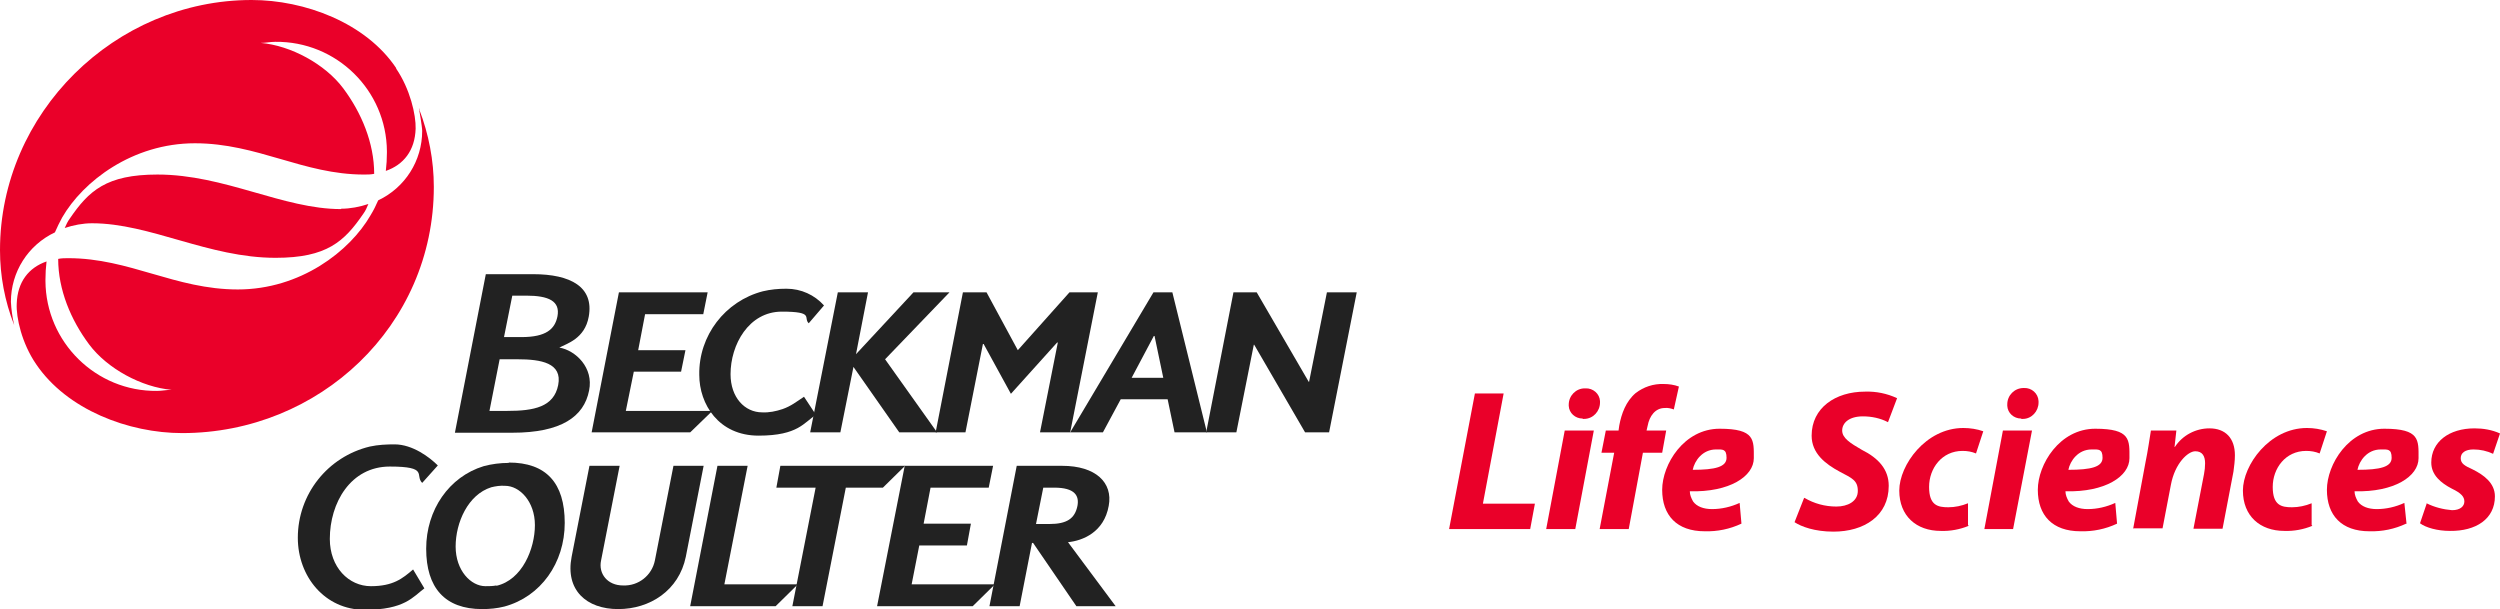 <?xml version="1.0" encoding="UTF-8"?>
<svg id="logo" xmlns="http://www.w3.org/2000/svg" version="1.1" viewBox="0 0 687.5 167.6">
  <!-- Generator: Adobe Illustrator 29.3.1, SVG Export Plug-In . SVG Version: 2.1.0 Build 151)  -->
  <defs>
    <style>
      .st0 {
        fill: #ea0029;
      }

      .st1 {
        fill: #222;
      }
    </style>
  </defs>
  <title>BCLS_logo_Horizontal_2-color</title>
  <polygon class="st1" points="373.1 80.4 365.5 118.9 358.9 118.9 344.9 94.8 344.8 94.8 340 118.9 331.7 118.9 339.2 80.4 345.6 80.4 359.9 105 360 105 364.9 80.4 373.1 80.4"/>
  <polygon class="st1" points="294.1 80.4 279.9 96.3 271.3 80.4 264.8 80.4 257.3 118.9 265.5 118.9 270.3 94.6 270.5 94.6 278 108.3 290.7 94.2 290.9 94.2 286 118.9 294.3 118.9 301.9 80.4 294.1 80.4"/>
  <polygon class="st1" points="251.2 80.4 235.4 97.4 238.7 80.4 230.4 80.4 222.8 118.9 231.1 118.9 234.7 100.9 247.3 118.9 257.7 118.9 243.4 98.8 261.1 80.4 251.2 80.4"/>
  <polygon class="st1" points="250.7 160.7 252.8 150 265.9 150 267 144 254 144 255.9 134.1 271.9 134.1 273.1 128.1 248.8 128.1 241.2 166.7 267.5 166.7 273.6 160.7 250.7 160.7"/>
  <path class="st1" d="M216.2,79.4c-2.2,0-4.3.2-6.4.7-10.4,2.7-17.7,12.2-17.5,23,0,8,5.3,16.7,16.3,16.7s12.5-3.7,15.8-5.7l-3.3-5c-2.1,1.4-3.6,2.6-5.9,3.4-1.8.6-3.7,1-5.6.9-4.8,0-8.7-4.1-8.7-10.5,0-8.1,5-17.2,14.1-17.2s5.8,1.7,7.4,3.2l4.2-4.9c-2.6-2.9-6.3-4.6-10.3-4.6"/>
  <polygon class="st1" points="214.6 128.1 213.5 134.1 224.3 134.1 217.9 166.7 226.2 166.7 232.6 134.1 242.8 134.1 248.9 128.1 214.6 128.1"/>
  <polygon class="st1" points="172.1 113 174.3 102.2 187.3 102.2 188.5 96.3 175.5 96.3 177.4 86.4 193.4 86.4 194.6 80.4 170.2 80.4 162.7 118.9 189.8 118.9 195.9 113 172.1 113"/>
  <polygon class="st1" points="199.2 160.7 205.6 128.1 197.3 128.1 189.8 166.7 213.3 166.7 219.4 160.7 199.2 160.7"/>
  <path class="st1" d="M185.2,128.1l-5.1,26c-.8,4.1-4.5,7.1-8.8,6.9-4.2,0-6.8-3.2-6-6.9l5.1-26h-8.3l-4.9,25c-1.8,9.2,4.1,14.4,12.8,14.4s16.7-5.1,18.6-14.4l4.9-25h-8.3Z"/>
  <path class="st1" d="M108.6,122.2c-2.3,0-4.6.1-6.9.6-11.6,2.8-19.8,13.1-19.8,25.1,0,10.6,7.4,19.8,18.4,19.8s13.3-3.6,16.4-5.9l-3.1-5.2c-2.9,2.5-5.5,4.6-11.6,4.6s-11.3-5.2-11.3-13c0-9.9,5.7-19.9,16.5-19.9s6.8,2.4,8.9,4.5l4.3-4.8c-2.2-2.2-6.9-5.8-11.9-5.8"/>
  <path class="st0" d="M109,18.8C100.6,6.2,83.7,0,69.2,0,31.6,0,0,31.1,0,68.8c0,7,1.3,14,3.9,20.6h0c-.5-2.2-.8-4.3-.9-6.4,0-8.2,4.7-15.6,12.1-19.1.6-1.4,1.3-2.8,2-4.1,5.7-9.9,19.3-20.4,36.5-20.4s29.8,8.6,46.5,8.6c.9,0,1.9,0,2.8-.2,0-8.5-3.5-16.8-8.5-23.5s-14.5-11.8-22.7-12.5c1.3,0,2.7-.3,4-.3,16.8-.2,30.6,13.3,30.7,30.1,0,.1,0,.3,0,.4,0,1.7-.1,3.3-.3,5,4.9-1.7,8-5.6,8.2-11.6.1-3.8-1.5-10.9-5.4-16.6"/>
  <path class="st0" d="M93.8,57.5c-16,0-32-9.5-50.5-9.5-14.1,0-18.9,4.5-24.1,12.1-.6.8-1,1.7-1.4,2.6,2.4-.8,5-1.3,7.5-1.3,16,0,32,9.5,50.5,9.5,14.1,0,18.9-4.5,24.1-12.1.6-.8,1-1.7,1.4-2.7-2.4.8-5,1.3-7.5,1.3"/>
  <path class="st0" d="M115.4,30.2c-.6-1.5-.2-.5-.2-.5,0,0,.9,5.1.9,6.3,0,8.2-4.7,15.6-12.1,19.1-.6,1.4-1.3,2.8-2.1,4.1-5.7,9.9-19.3,20.4-36.5,20.4s-29.8-8.6-46.6-8.6c-.9,0-1.9,0-2.8.2,0,8.5,3.5,16.8,8.5,23.5s14.5,11.8,22.7,12.5c-1.3,0-2.7.3-4,.3-16.8.2-30.6-13.4-30.7-30.2,0-.1,0-.3,0-.4,0-1.7.1-3.3.3-5-4.9,1.7-8,5.6-8.2,11.6-.2,3.8,1.4,10.9,5.3,16.6,8.5,12.6,25.5,19,40.2,19,37.7,0,69.2-29.5,69.2-67.7,0-7.3-1.4-14.5-4-21.3"/>
  <path class="st1" d="M311.2,103.9l6.1-11.5h.2l2.4,11.5h-8.7ZM322.4,80.4h-5.2l-22.9,38.5h9l4.9-9.1h12.9l1.9,9.1h8.9l-9.5-38.5Z"/>
  <path class="st1" d="M284.9,144.1l2-10h3c5.8,0,6.9,2.3,6.4,5-.7,3.5-2.9,5-7.7,5h-3.7ZM293.7,149.1c4-.4,9.9-2.7,11.2-10,1.2-6.4-3.6-11-12.8-11h-12.5l-7.5,38.6h8.3l3.4-17.4h.3l11.9,17.4h10.8l-13.1-17.6Z"/>
  <path class="st1" d="M153.5,105.9c-1.2,6-6.6,7.1-14,7.1h-4.9l2.8-14.2h4.9c6.5,0,12.4,1,11.2,7.1M140.8,81.3h3.9c6.2,0,9.4,1.5,8.6,5.7-.7,3.5-3.1,5.7-9.9,5.7h-4.8l2.3-11.5ZM153.8,95.6h0c2-1.1,7-2.4,8.1-8.5,1.5-8.2-5-11.7-15.3-11.7h-13l-8.5,43.6h15.8c13.4,0,19.7-4.4,21.1-11.6,1.3-6.3-3.7-11-8.1-11.8"/>
  <path class="st1" d="M136.5,161c-1,.2-2,.2-3,.2-4,0-8.2-4.3-8.2-10.9s3.4-14.3,9.8-16.3c1.2-.3,2.5-.5,3.8-.4,4,0,8.2,4.3,8.2,10.8s-3.5,15.1-10.6,16.7M139.9,127.3c-2.3,0-4.7.3-6.9.9-9.5,2.9-15.8,12-15.8,22.7s5.1,16.6,15.4,16.6c2.1,0,4.1-.2,6.1-.7,10-2.7,16.6-12,16.6-23s-5.1-16.6-15.4-16.6"/>
  <polygon class="st0" points="405.6 108.2 413.5 108.2 407.8 138.5 422.1 138.5 420.8 145.5 398.5 145.5 405.6 108.2"/>
  <path class="st0" d="M425.2,145.5l5.1-27.1h8l-5.1,27.1h-8ZM435.2,115.1c-2,0-3.7-1.5-3.8-3.5,0-.1,0-.2,0-.3,0-2.5,2-4.5,4.4-4.5,0,0,.1,0,.2,0,2.1-.1,3.9,1.5,4,3.5,0,.1,0,.3,0,.4,0,2.4-1.9,4.5-4.4,4.5-.1,0-.2,0-.3,0h0Z"/>
  <path class="st0" d="M439.9,145.5l4-21h-3.5l1.2-6.1h3.5l.2-1.4c.6-3.2,1.8-6.6,4.5-8.9,2.2-1.7,4.9-2.6,7.7-2.5,1.4,0,2.9.2,4.2.7l-1.4,6.3c-.8-.3-1.7-.5-2.5-.4-2.6,0-4.2,2.2-4.7,4.9l-.3,1.3h5.4l-1.1,6.1h-5.3l-3.9,21h-7.9Z"/>
  <path class="st0" d="M478.9,144c-3.2,1.5-6.6,2.2-10.1,2.1-7.7,0-11.7-4.4-11.7-11.4s6-16.8,15.8-16.8,9.4,3.1,9.4,8.1-6.7,9.4-17.6,9.1c0,1,.4,1.9.9,2.8,1,1.4,2.9,2.1,5.2,2.1,2.6,0,5.2-.6,7.6-1.7l.5,5.7ZM471.9,123.6c-3.7,0-5.9,3.1-6.4,5.6,6.2,0,9.3-.8,9.3-3.3s-1.1-2.3-2.9-2.3"/>
  <path class="st0" d="M496.2,136.9c2.7,1.6,5.7,2.4,8.8,2.4,3.1,0,5.9-1.4,5.9-4.3s-1.6-3.5-5-5.3c-3.9-2.1-7.7-5-7.7-9.9,0-7.6,6.5-12.1,14.7-12.1,3-.1,6,.5,8.8,1.8l-2.5,6.6c-2.1-1.1-4.5-1.6-6.9-1.6-3.8,0-5.7,1.8-5.7,3.9s2.3,3.5,5.4,5.3c4.6,2.3,7.4,5.4,7.4,9.9,0,8.3-6.8,12.6-15.2,12.6-5.2,0-8.9-1.4-10.7-2.6l2.6-6.6Z"/>
  <path class="st0" d="M541.4,144.6c-2.4,1-5.1,1.5-7.7,1.4-6.7,0-11.4-4.1-11.4-11.1s7.3-17.2,17.6-17.2c1.9,0,3.8.3,5.5.9l-2,6.1c-1.2-.5-2.4-.7-3.7-.7-5.7,0-9.2,4.8-9.2,9.9s2.4,5.6,5.3,5.6c1.8,0,3.7-.4,5.4-1.1v6Z"/>
  <path class="st0" d="M545.7,145.5l5.1-27.1h8l-5.2,27.1h-8ZM555.8,115.1c-2,0-3.7-1.5-3.8-3.5,0-.1,0-.2,0-.4,0-2.5,2-4.5,4.5-4.5,0,0,0,0,.1,0,2.1-.1,3.9,1.5,4,3.6,0,.1,0,.2,0,.4,0,2.4-1.9,4.5-4.3,4.5-.1,0-.2,0-.4,0h0Z"/>
  <path class="st0" d="M582.2,144c-3.2,1.5-6.6,2.2-10.1,2.1-7.7,0-11.7-4.4-11.7-11.4s6-16.8,15.8-16.8,9.4,3.1,9.4,8.1-6.7,9.4-17.6,9.1c0,1,.4,1.9.9,2.8,1,1.4,2.9,2.1,5.2,2.1,2.6,0,5.2-.6,7.6-1.7l.5,5.8ZM575.2,123.6c-3.7,0-5.9,3.1-6.4,5.6,6.3,0,9.4-.8,9.4-3.3s-1.1-2.3-2.9-2.3"/>
  <path class="st0" d="M586.6,145.5l3.4-18.3c.7-3.4,1.1-6.4,1.5-8.8h7l-.5,4.5h.1c2.1-3.2,5.7-5.1,9.5-5.1,4.4,0,7,2.7,7,7.4,0,1.5-.2,3-.4,4.5l-3,15.7h-8l2.9-15c.2-1,.3-2,.3-3,0-1.9-.7-3.3-2.7-3.3s-5.6,3.3-6.7,9.2l-2.3,12h-8Z"/>
  <path class="st0" d="M635.9,144.6c-2.4,1-5.1,1.5-7.7,1.4-6.7,0-11.4-4.1-11.4-11.1s7.3-17.2,17.6-17.2c1.9,0,3.7.3,5.5.9l-2,6.1c-1.2-.5-2.4-.7-3.7-.7-5.7,0-9.2,4.8-9.2,9.9s2.4,5.6,5.3,5.6c1.8,0,3.7-.4,5.4-1.1v6Z"/>
  <path class="st0" d="M661.7,144c-3.2,1.5-6.6,2.2-10.1,2.1-7.7,0-11.7-4.4-11.7-11.4s6-16.8,15.8-16.8,9.4,3.1,9.4,8.1-6.7,9.4-17.6,9.1c0,1,.4,1.9.9,2.8,1,1.4,2.9,2.1,5.2,2.1,2.6,0,5.2-.6,7.6-1.7l.6,5.8ZM654.7,123.6c-3.7,0-5.9,3.1-6.4,5.6,6.3,0,9.4-.8,9.4-3.3s-1.1-2.3-2.9-2.3"/>
  <path class="st0" d="M667.3,138.4c2.2,1.1,4.6,1.7,7,1.9,2.3,0,3.4-1.1,3.4-2.4s-.9-2.3-3.4-3.5c-3.1-1.6-5.7-3.8-5.7-7.2,0-5.7,4.9-9.4,11.9-9.4,2.4,0,4.8.4,7,1.4l-1.9,5.6c-1.7-.8-3.5-1.2-5.4-1.2-2.2,0-3.5.9-3.5,2.4s1.1,2.1,3.3,3.1c3,1.5,6.1,3.7,6.1,7.4,0,6.2-5.2,9.6-12.4,9.5-3.4,0-6.6-.9-8.2-2.1l1.9-5.6Z"/>
</svg>